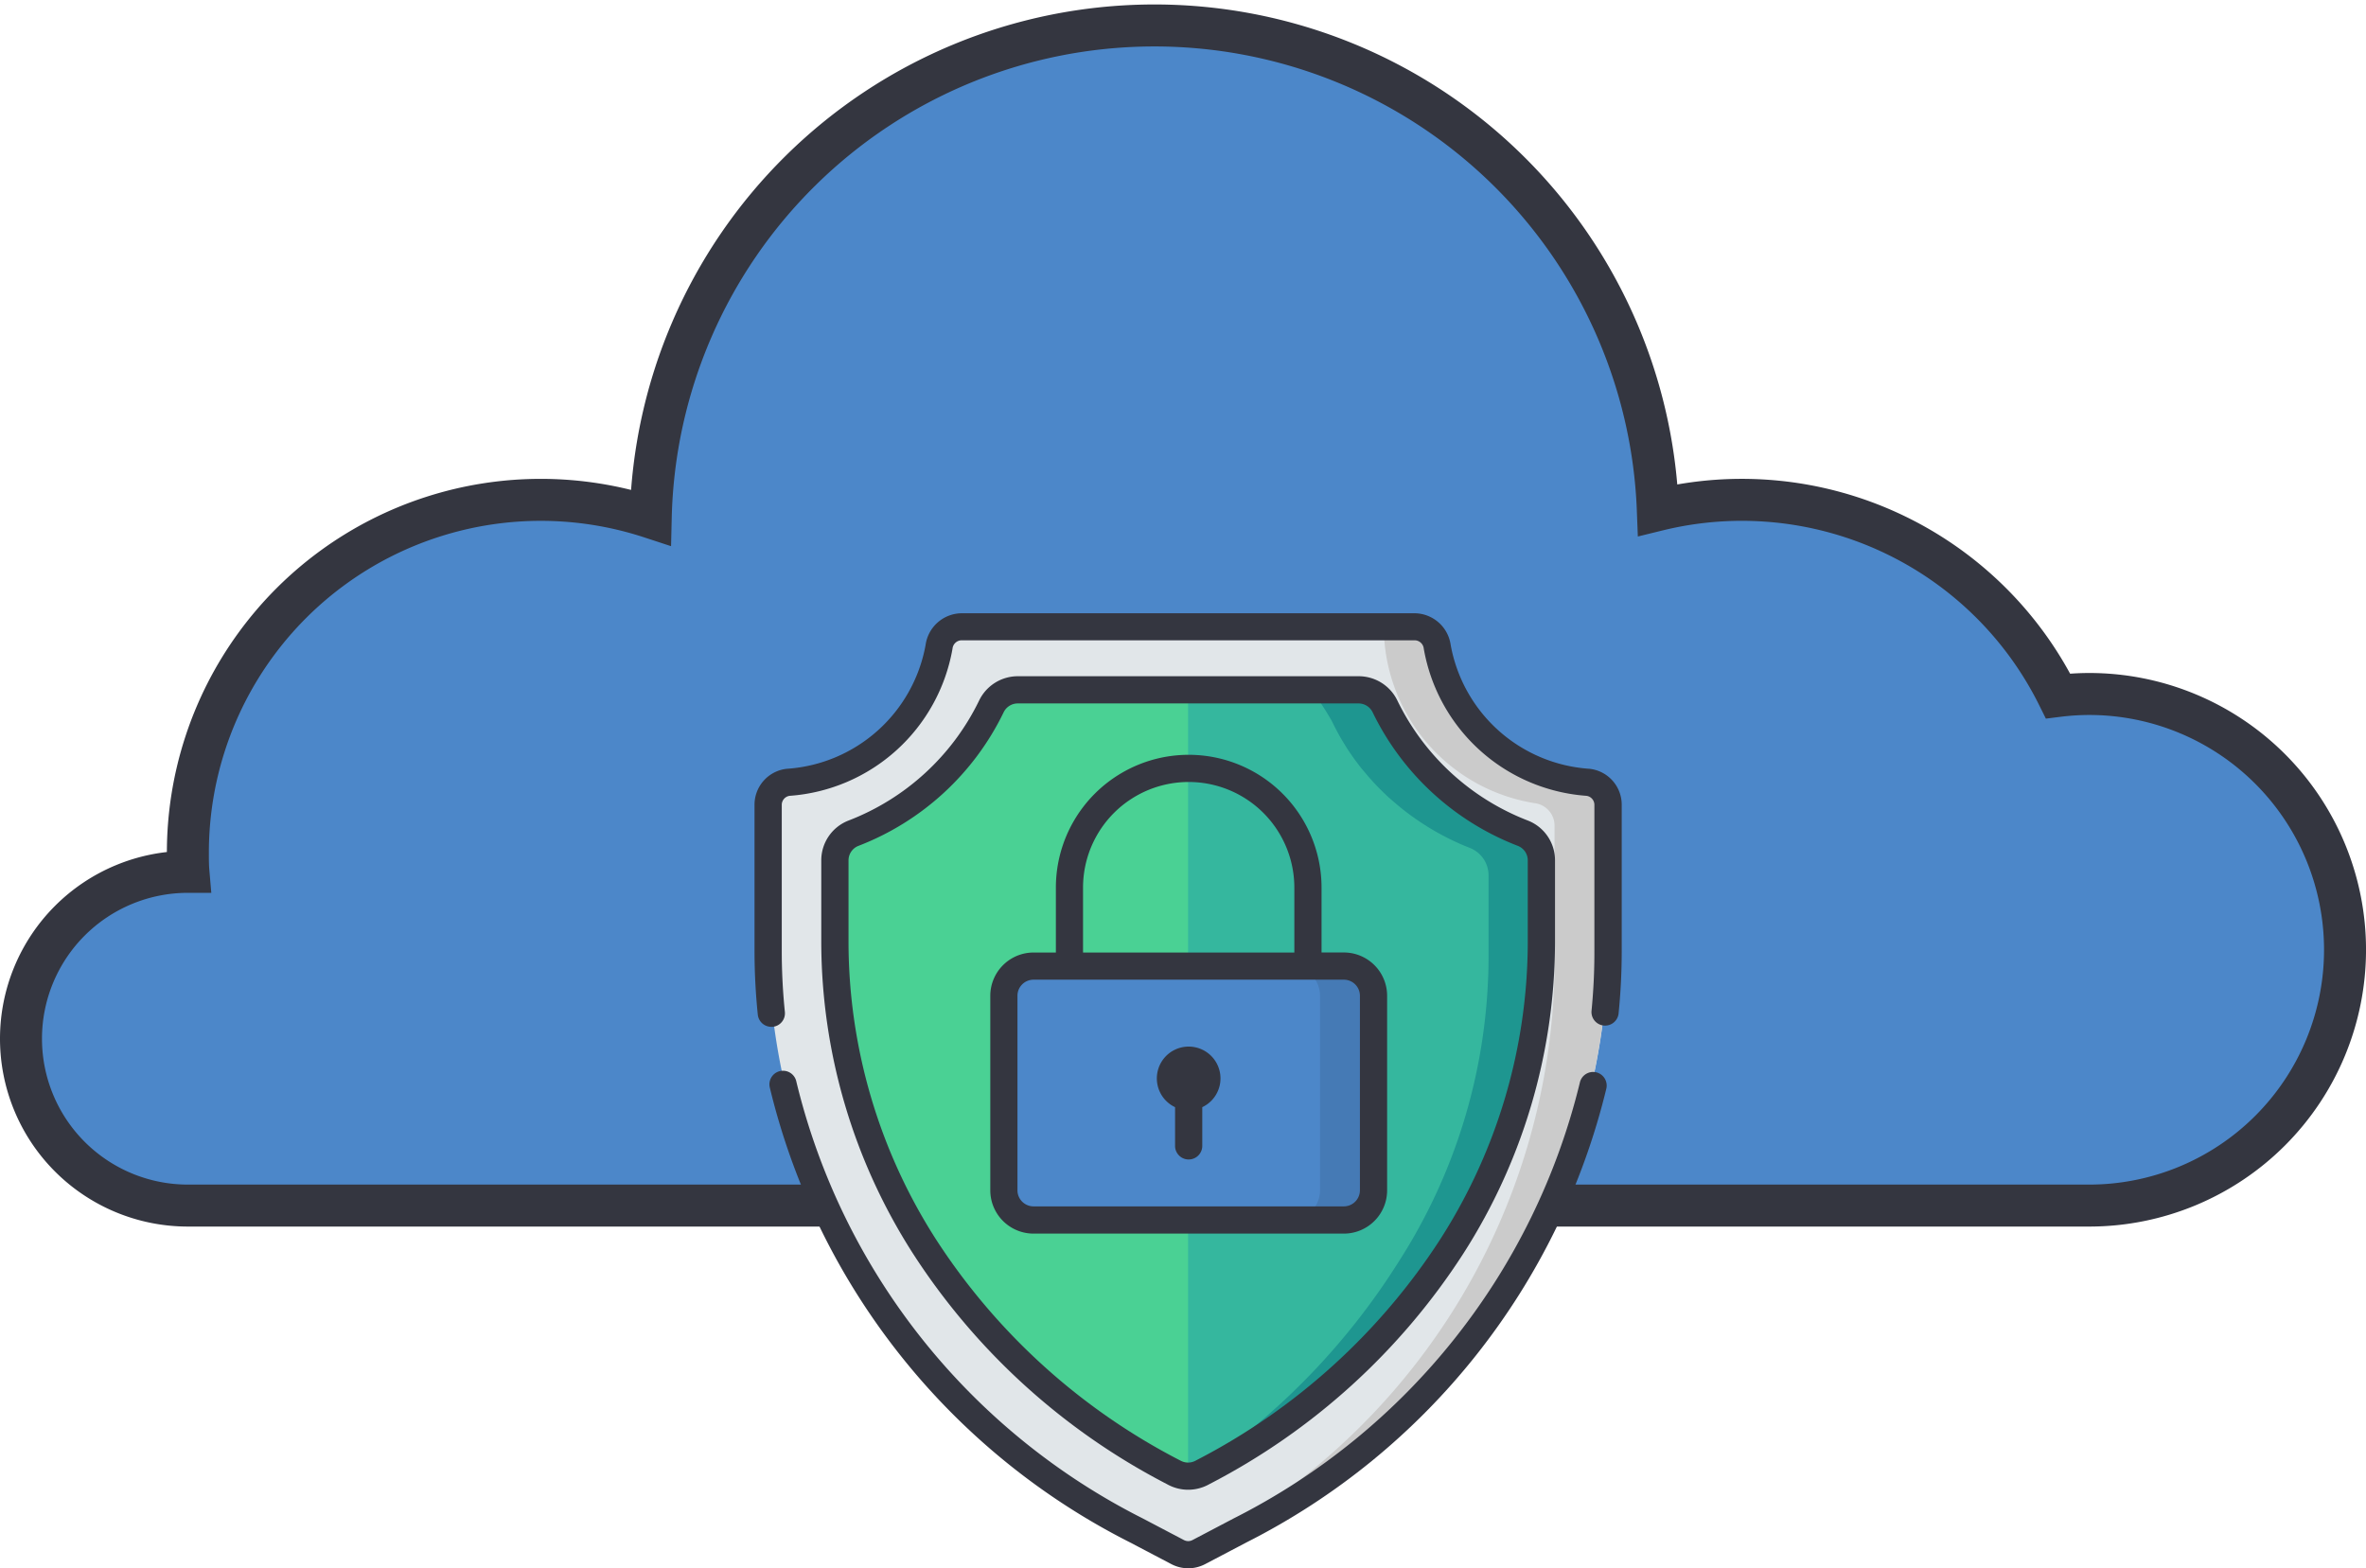 <svg xmlns="http://www.w3.org/2000/svg" width="56.356" height="37.362" viewBox="0 0 56.356 37.362">
  <g id="Group_4212" data-name="Group 4212" transform="translate(-1459.5 -915.06)">
    <g id="Group_4211" data-name="Group 4211" transform="translate(1460 915.56)">
      <path id="Path_10" data-name="Path 10" d="M514.659,244.716a6.117,6.117,0,0,0-.742.047,8.406,8.406,0,0,0-9.533-4.43,12,12,0,0,0-23.988.177,8.406,8.406,0,0,0-11.025,7.987c0,.153,0,.305.013.456h-.013a3.975,3.975,0,1,0,0,7.95h45.288a6.093,6.093,0,0,0,0-12.187Z" transform="translate(-465.396 -228.684)" fill="#4c87c9" stroke="#343640" stroke-width="1"/>
    </g>
    <g id="shield" transform="translate(1477.472 929.669)">
      <path id="Path_5392" data-name="Path 5392" d="M42.116,28.81l-.988.519a.543.543,0,0,1-.5,0l-.988-.519a15.742,15.742,0,0,1-8.764-13.8V11.529a.54.54,0,0,1,.479-.539,3.939,3.939,0,0,0,3.593-3.228.546.546,0,0,1,.538-.475H46.27a.546.546,0,0,1,.538.475A3.939,3.939,0,0,0,50.4,10.99a.54.54,0,0,1,.479.539v3.477A15.742,15.742,0,0,1,42.116,28.81Z" transform="translate(-30.547 -6.963)" fill="#e1e6e9"/>
      <path id="Path_5393" data-name="Path 5393" d="M262.259,10.989a3.939,3.939,0,0,1-3.593-3.229.546.546,0,0,0-.538-.475h-.734a4.266,4.266,0,0,0,3.588,4.2.54.54,0,0,1,.479.539V15.5a15.742,15.742,0,0,1-8.764,13.8l-.114.06a.542.542,0,0,0,.4-.04l.988-.519a15.742,15.742,0,0,0,8.764-13.8V11.528A.54.54,0,0,0,262.259,10.989Z" transform="translate(-242.405 -6.962)" fill="#cbcbcb"/>
      <path id="Path_5394" data-name="Path 5394" d="M74.712,59.665A15.541,15.541,0,0,1,68.8,54.292a13.464,13.464,0,0,1-2.131-7.217V45.1a.7.7,0,0,1,.439-.648,6.116,6.116,0,0,0,3.289-3.023.7.7,0,0,1,.629-.394h8.115a.7.7,0,0,1,.629.394,6.116,6.116,0,0,0,3.289,3.023.7.7,0,0,1,.439.648v1.974a13.464,13.464,0,0,1-2.131,7.217,15.541,15.541,0,0,1-5.916,5.373l-.041.022a.7.7,0,0,1-.65,0Z" transform="translate(-64.75 -39.212)" fill="#4ad194"/>
      <path id="Path_5395" data-name="Path 5395" d="M263.976,44.452l-.034-.014-.057-.023-.1-.041-.055-.024-.1-.046-.046-.021-.145-.071-.011-.006-.132-.069-.046-.025-.095-.053-.052-.03-.089-.053-.051-.031-.091-.058-.044-.028-.123-.083-.009-.006-.13-.092-.04-.03-.088-.066-.046-.036-.08-.064-.046-.038-.08-.068-.041-.035-.1-.087-.02-.018-.114-.108-.032-.032-.08-.079-.04-.041-.07-.074-.04-.044-.068-.076-.037-.042-.078-.093-.023-.027q-.05-.06-.1-.122l-.024-.032-.07-.093-.033-.045-.059-.083-.034-.049-.056-.084-.031-.047-.061-.1-.022-.036q-.04-.067-.079-.134l-.016-.029-.059-.108-.025-.048-.047-.091-.026-.053-.02-.04a.7.7,0,0,0-.629-.394H256V59.766a.7.7,0,0,0,.325-.08l.041-.022a15.541,15.541,0,0,0,5.916-5.373,13.464,13.464,0,0,0,2.131-7.217V45.1A.7.7,0,0,0,263.976,44.452Z" transform="translate(-245.673 -39.211)" fill="#35b79e"/>
      <path id="Path_5396" data-name="Path 5396" d="M263.976,44.452l-.034-.014-.057-.023-.1-.041-.055-.024-.1-.046-.046-.021-.145-.071-.011-.006-.132-.069-.046-.025-.095-.053-.052-.03-.089-.053-.051-.031-.091-.058-.044-.028-.123-.083-.009-.006-.13-.092-.04-.03-.088-.066-.046-.036-.08-.064-.046-.038-.08-.068-.041-.035-.1-.087-.02-.018-.114-.108-.032-.032-.08-.079-.04-.041-.07-.074-.04-.044-.068-.076-.037-.042-.078-.093-.023-.027q-.05-.06-.1-.122l-.024-.032-.07-.093-.033-.045-.059-.083-.034-.049-.056-.084-.031-.047-.061-.1-.022-.036q-.04-.067-.079-.134l-.016-.029q-.03-.054-.059-.108l-.025-.048-.047-.091-.026-.053-.02-.04a.7.7,0,0,0-.629-.394h-1.123a6.235,6.235,0,0,1,.494.745c.007.013.013.027.02.04l.026.053.047.092.025.048.059.108.016.029q.038.068.079.134l.022.036.061.1.031.047.056.084.034.049.059.083.033.045.07.093.024.032q.048.062.1.122l.023.027.078.093.037.042.068.076.04.044.07.074.04.041.08.079.032.032.114.108.02.018.1.087.041.035.08.068.046.038.08.064.046.036.088.066.04.03.13.092.009.006.123.083.044.028.091.058.051.031.089.053.052.03.095.053.046.025.132.069.011.006.145.071.046.021.1.046.055.024.1.041.057.023.034.014a.7.7,0,0,1,.439.648v1.974a13.464,13.464,0,0,1-2.131,7.217A16.582,16.582,0,0,1,256,59.748v.018a.7.7,0,0,0,.325-.08l.041-.022a15.541,15.541,0,0,0,5.916-5.373,13.464,13.464,0,0,0,2.131-7.217V45.1A.7.7,0,0,0,263.976,44.452Z" transform="translate(-245.673 -39.211)" fill="#1e9690"/>
      <path id="Path_5397" data-name="Path 5397" d="M165.313,195.2H157.92a.706.706,0,0,1-.706-.706v-4.636a.706.706,0,0,1,.706-.706h7.393a.706.706,0,0,1,.706.706v4.636A.706.706,0,0,1,165.313,195.2Z" transform="translate(-151.276 -180.746)" fill="#4c87c9"/>
      <path id="Path_5398" data-name="Path 5398" d="M311.973,189.152H310.7a.706.706,0,0,1,.706.706v4.636a.706.706,0,0,1-.706.706h1.278a.706.706,0,0,0,.706-.706v-4.636A.706.706,0,0,0,311.973,189.152Z" transform="translate(-297.936 -180.746)" opacity="0.1"/>
      <path id="Path_5399" data-name="Path 5399" d="M239.649,233.7v.922a.324.324,0,0,0,.648,0V233.7a.758.758,0,1,0-.648,0Z" transform="translate(-229.632 -221.934)" fill="#343640"/>
      <path id="Path_5400" data-name="Path 5400" d="M67.6,52.989h0l.041.022a1.023,1.023,0,0,0,.952,0l.041-.022A15.865,15.865,0,0,0,74.673,47.5a13.787,13.787,0,0,0,2.182-7.391V38.138a1.015,1.015,0,0,0-.644-.95A5.758,5.758,0,0,1,73.1,34.328a1.023,1.023,0,0,0-.921-.579H64.059a1.023,1.023,0,0,0-.921.579,5.758,5.758,0,0,1-3.116,2.861,1.015,1.015,0,0,0-.644.95v1.974A13.787,13.787,0,0,0,61.561,47.5,15.865,15.865,0,0,0,67.6,52.989ZM60.027,40.112V38.138a.371.371,0,0,1,.234-.347,6.4,6.4,0,0,0,3.462-3.185.373.373,0,0,1,.336-.209h8.115a.373.373,0,0,1,.336.209,6.4,6.4,0,0,0,3.462,3.185.371.371,0,0,1,.234.347v1.974a13.141,13.141,0,0,1-2.081,7.044,15.218,15.218,0,0,1-5.794,5.26l-.041.022a.375.375,0,0,1-.349,0l-.041-.021a15.218,15.218,0,0,1-5.794-5.26A13.141,13.141,0,0,1,60.027,40.112Z" transform="translate(-57.788 -32.249)" fill="#343640"/>
      <path id="Path_5401" data-name="Path 5401" d="M51.249,245.513a.324.324,0,0,0-.387.244,15.812,15.812,0,0,1-8.241,10.381l-.988.519a.219.219,0,0,1-.2,0l-.988-.519a15.808,15.808,0,0,1-8.245-10.4.324.324,0,1,0-.632.142,16.453,16.453,0,0,0,8.575,10.83l.988.519a.866.866,0,0,0,.806,0l.988-.519A16.458,16.458,0,0,0,51.493,245.9.324.324,0,0,0,51.249,245.513Z" transform="translate(-31.203 -234.578)" fill="#343640"/>
      <path id="Path_5402" data-name="Path 5402" d="M43.472,3.705A3.6,3.6,0,0,1,40.166.754.875.875,0,0,0,39.307,0H28.518a.875.875,0,0,0-.859.754,3.6,3.6,0,0,1-3.306,2.951.861.861,0,0,0-.769.861V8.043a14.905,14.905,0,0,0,.078,1.518.324.324,0,0,0,.322.291l.034,0a.324.324,0,0,0,.289-.355,14.26,14.26,0,0,1-.074-1.452V4.566a.217.217,0,0,1,.189-.217A4.247,4.247,0,0,0,28.3.844a.221.221,0,0,1,.218-.2H39.307a.221.221,0,0,1,.218.2A4.246,4.246,0,0,0,43.4,4.349a.217.217,0,0,1,.189.217V8.043A14.264,14.264,0,0,1,43.52,9.48a.324.324,0,0,0,.644.066,14.909,14.909,0,0,0,.076-1.5V4.566A.861.861,0,0,0,43.472,3.705Z" transform="translate(-23.584)" fill="#343640"/>
      <path id="Path_5403" data-name="Path 5403" d="M158.35,87.291a1.031,1.031,0,0,0,1.03-1.03V81.624a1.031,1.031,0,0,0-1.03-1.03h-.532V79.049a3.164,3.164,0,0,0-6.328,0v1.546h-.532a1.031,1.031,0,0,0-1.03,1.03v4.636a1.031,1.031,0,0,0,1.03,1.03Zm-6.213-8.242a2.516,2.516,0,0,1,5.033,0v1.546h-5.033Zm-1.562,7.212V81.624a.383.383,0,0,1,.382-.382h7.393a.383.383,0,0,1,.382.382v4.636a.383.383,0,0,1-.382.382h-7.393A.383.383,0,0,1,150.575,86.261Z" transform="translate(-144.312 -72.513)" fill="#343640"/>
    </g>
  </g>
</svg>
